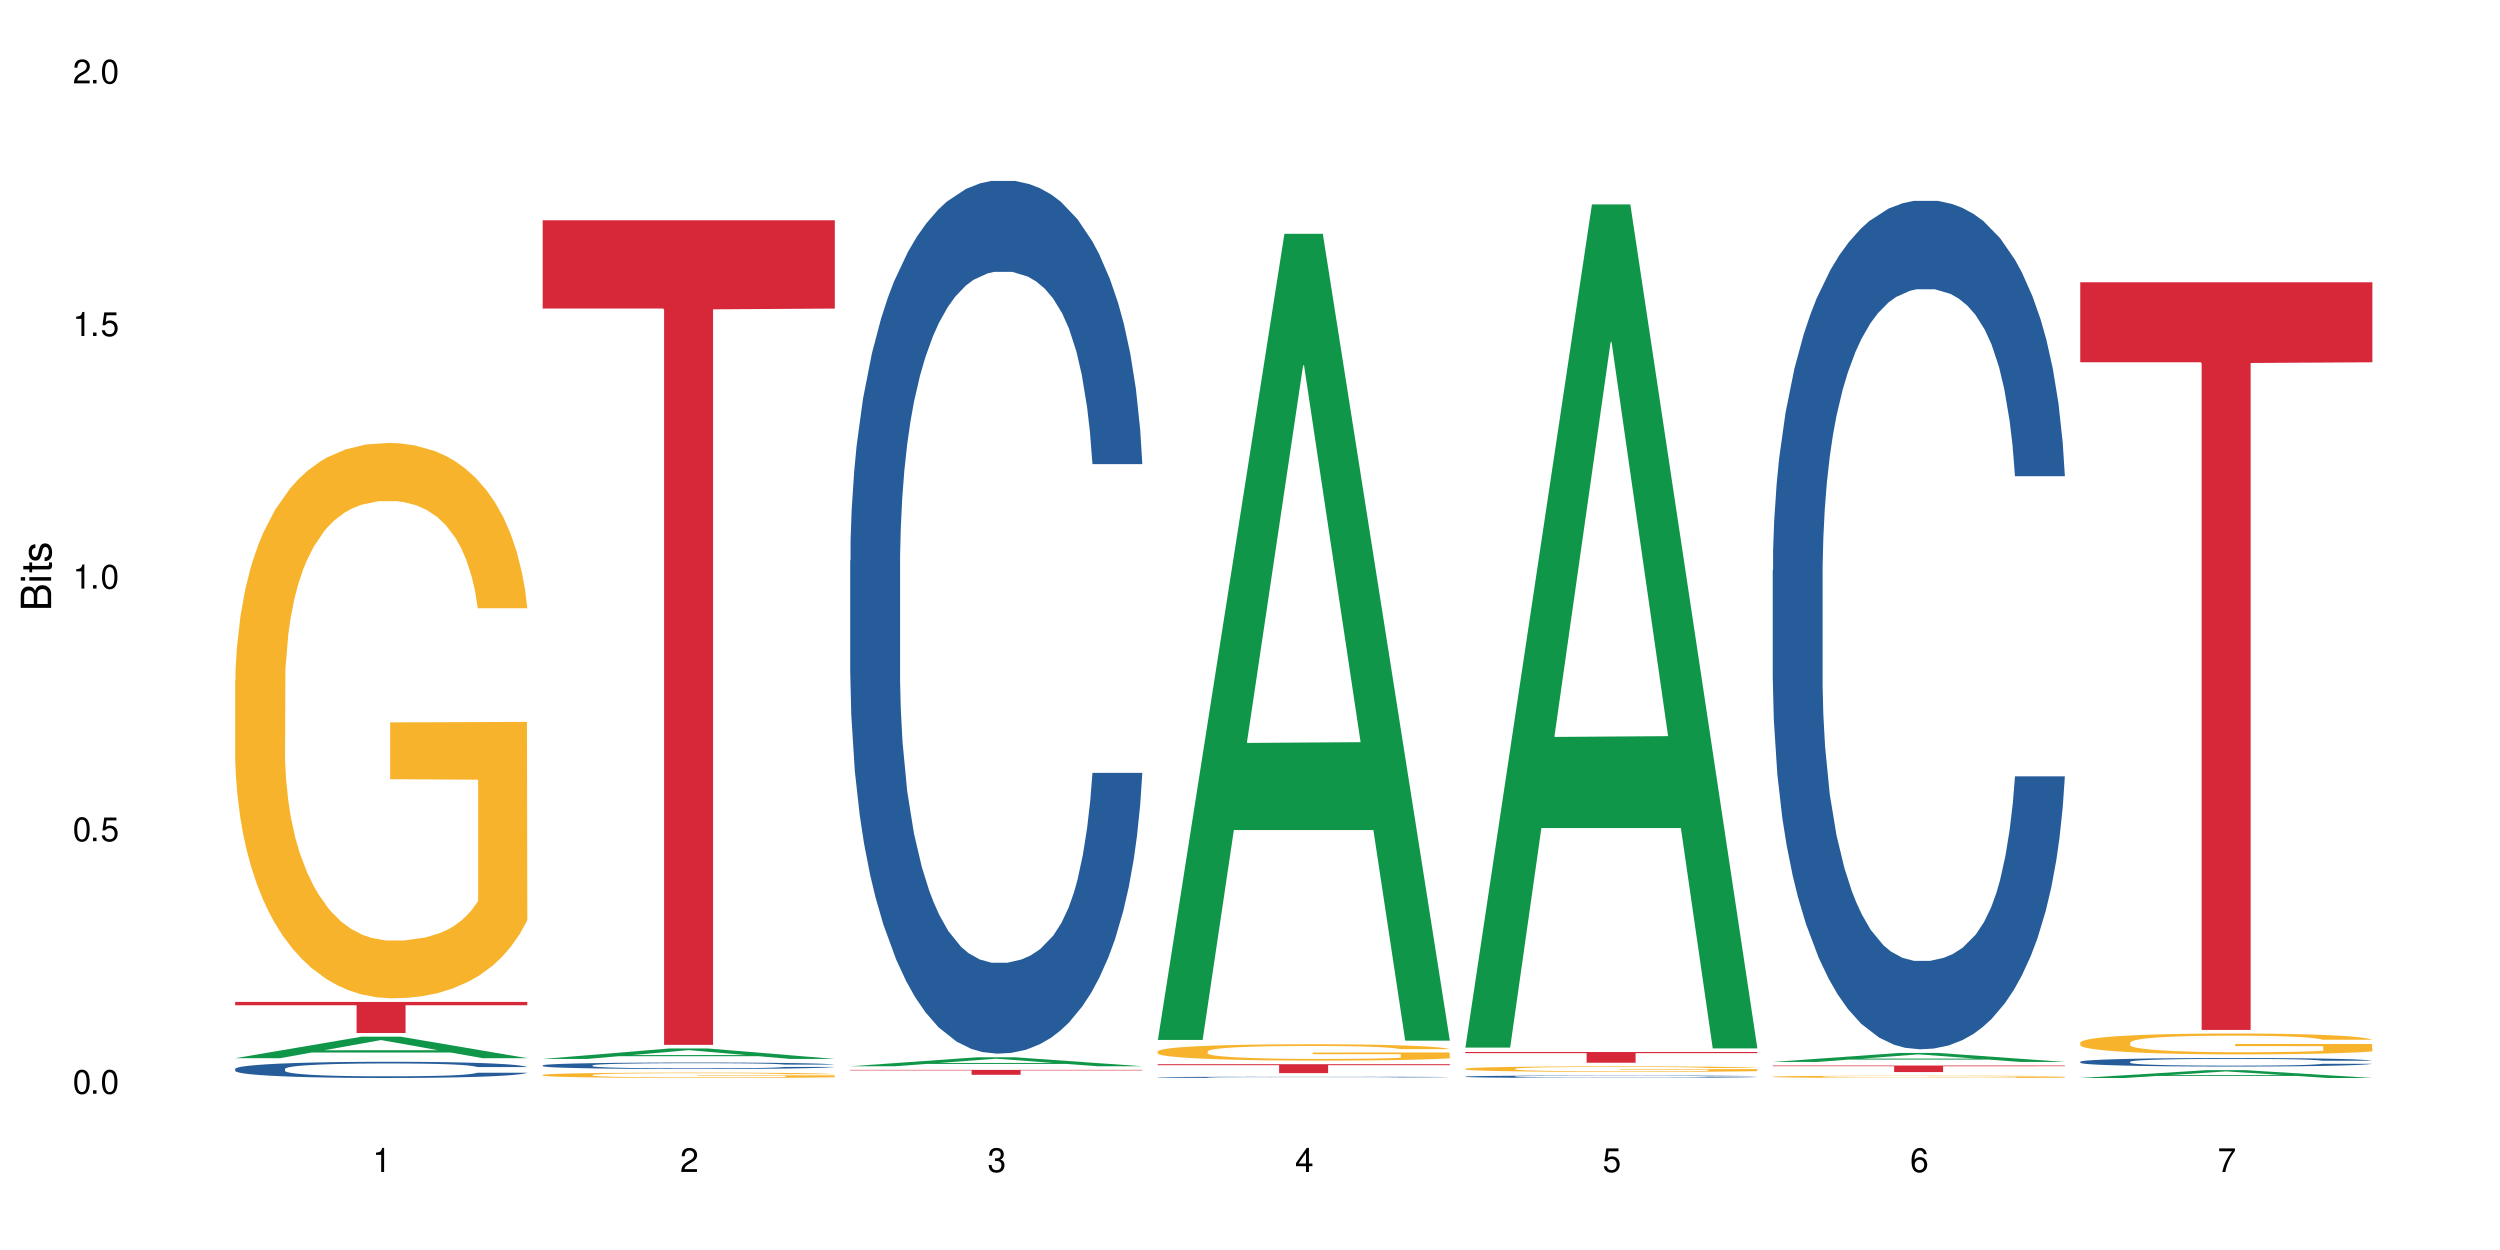 <?xml version="1.0" encoding="UTF-8"?>
<svg xmlns="http://www.w3.org/2000/svg" xmlns:xlink="http://www.w3.org/1999/xlink" width="720" height="360" viewBox="0 0 720 360">
<defs>
<g>
<g id="glyph-0-0">
</g>
<g id="glyph-0-1">
<path d="M 2.641 -6.938 C 2 -6.938 1.422 -6.656 1.078 -6.172 C 0.641 -5.562 0.406 -4.641 0.406 -3.359 C 0.406 -1.016 1.188 0.219 2.641 0.219 C 4.078 0.219 4.859 -1.016 4.859 -3.297 C 4.859 -4.641 4.656 -5.547 4.203 -6.172 C 3.844 -6.656 3.281 -6.938 2.641 -6.938 Z M 2.641 -6.188 C 3.547 -6.188 4 -5.25 4 -3.375 C 4 -1.406 3.562 -0.484 2.625 -0.484 C 1.734 -0.484 1.281 -1.438 1.281 -3.344 C 1.281 -5.25 1.734 -6.188 2.641 -6.188 Z M 2.641 -6.188 "/>
</g>
<g id="glyph-0-2">
<path d="M 1.828 -1 L 0.828 -1 L 0.828 0 L 1.828 0 Z M 1.828 -1 "/>
</g>
<g id="glyph-0-3">
<path d="M 4.562 -6.797 L 1.062 -6.797 L 0.547 -3.094 L 1.328 -3.094 C 1.719 -3.562 2.047 -3.734 2.578 -3.734 C 3.484 -3.734 4.062 -3.109 4.062 -2.094 C 4.062 -1.125 3.484 -0.531 2.578 -0.531 C 1.828 -0.531 1.375 -0.906 1.188 -1.672 L 0.328 -1.672 C 0.453 -1.109 0.547 -0.844 0.75 -0.594 C 1.125 -0.078 1.828 0.219 2.594 0.219 C 3.969 0.219 4.922 -0.781 4.922 -2.219 C 4.922 -3.562 4.031 -4.484 2.719 -4.484 C 2.25 -4.484 1.859 -4.359 1.469 -4.062 L 1.734 -5.969 L 4.562 -5.969 Z M 4.562 -6.797 "/>
</g>
<g id="glyph-0-4">
<path d="M 2.484 -4.938 L 2.484 0 L 3.328 0 L 3.328 -6.938 L 2.766 -6.938 C 2.469 -5.875 2.281 -5.734 0.984 -5.562 L 0.984 -4.938 Z M 2.484 -4.938 "/>
</g>
<g id="glyph-0-5">
<path d="M 4.859 -0.828 L 1.281 -0.828 C 1.359 -1.406 1.672 -1.781 2.5 -2.281 L 3.469 -2.828 C 4.406 -3.344 4.906 -4.062 4.906 -4.906 C 4.906 -5.484 4.672 -6.031 4.266 -6.406 C 3.859 -6.766 3.375 -6.938 2.719 -6.938 C 1.859 -6.938 1.219 -6.625 0.844 -6.031 C 0.609 -5.672 0.5 -5.234 0.484 -4.531 L 1.328 -4.531 C 1.359 -5.016 1.406 -5.281 1.531 -5.516 C 1.75 -5.938 2.188 -6.203 2.703 -6.203 C 3.469 -6.203 4.031 -5.641 4.031 -4.891 C 4.031 -4.344 3.719 -3.859 3.125 -3.516 L 2.234 -3 C 0.812 -2.172 0.406 -1.531 0.328 -0.016 L 4.859 -0.016 Z M 4.859 -0.828 "/>
</g>
<g id="glyph-0-6">
<path d="M 2.125 -3.188 L 2.578 -3.188 C 3.5 -3.188 3.984 -2.766 3.984 -1.922 C 3.984 -1.062 3.469 -0.531 2.594 -0.531 C 1.656 -0.531 1.203 -1 1.156 -2.016 L 0.312 -2.016 C 0.344 -1.453 0.438 -1.094 0.609 -0.781 C 0.953 -0.109 1.625 0.219 2.547 0.219 C 3.953 0.219 4.859 -0.625 4.859 -1.938 C 4.859 -2.828 4.516 -3.297 3.703 -3.594 C 4.344 -3.844 4.656 -4.328 4.656 -5.031 C 4.656 -6.219 3.875 -6.938 2.578 -6.938 C 1.203 -6.938 0.484 -6.172 0.453 -4.703 L 1.297 -4.703 C 1.312 -5.125 1.344 -5.359 1.453 -5.578 C 1.641 -5.969 2.062 -6.203 2.594 -6.203 C 3.344 -6.203 3.797 -5.75 3.797 -5 C 3.797 -4.516 3.609 -4.219 3.25 -4.047 C 3.016 -3.953 2.703 -3.922 2.125 -3.906 Z M 2.125 -3.188 "/>
</g>
<g id="glyph-0-7">
<path d="M 3.141 -1.672 L 3.141 0 L 3.984 0 L 3.984 -1.672 L 4.984 -1.672 L 4.984 -2.438 L 3.984 -2.438 L 3.984 -6.938 L 3.359 -6.938 L 0.266 -2.578 L 0.266 -1.672 Z M 3.141 -2.438 L 1 -2.438 L 3.141 -5.5 Z M 3.141 -2.438 "/>
</g>
<g id="glyph-0-8">
<path d="M 4.781 -5.125 C 4.609 -6.266 3.891 -6.938 2.844 -6.938 C 2.094 -6.938 1.422 -6.578 1.031 -5.953 C 0.594 -5.266 0.406 -4.422 0.406 -3.172 C 0.406 -2 0.578 -1.25 0.984 -0.641 C 1.359 -0.078 1.953 0.219 2.703 0.219 C 3.984 0.219 4.922 -0.75 4.922 -2.094 C 4.922 -3.375 4.062 -4.281 2.844 -4.281 C 2.172 -4.281 1.641 -4.031 1.281 -3.516 C 1.281 -5.234 1.828 -6.188 2.797 -6.188 C 3.391 -6.188 3.797 -5.797 3.938 -5.125 Z M 2.734 -3.531 C 3.547 -3.531 4.062 -2.953 4.062 -2.031 C 4.062 -1.156 3.484 -0.531 2.703 -0.531 C 1.922 -0.531 1.328 -1.188 1.328 -2.078 C 1.328 -2.938 1.906 -3.531 2.734 -3.531 Z M 2.734 -3.531 "/>
</g>
<g id="glyph-0-9">
<path d="M 4.984 -6.797 L 0.438 -6.797 L 0.438 -5.969 L 4.109 -5.969 C 2.5 -3.656 1.828 -2.234 1.328 0 L 2.219 0 C 2.594 -2.172 3.453 -4.047 4.984 -6.094 Z M 4.984 -6.797 "/>
</g>
<g id="glyph-1-0">
</g>
<g id="glyph-1-1">
<path d="M 0 -0.953 L 0 -4.891 C 0 -5.719 -0.234 -6.344 -0.734 -6.797 C -1.188 -7.234 -1.812 -7.469 -2.5 -7.469 C -3.547 -7.469 -4.188 -7 -4.625 -5.875 C -4.984 -6.688 -5.625 -7.094 -6.531 -7.094 C -7.172 -7.094 -7.734 -6.859 -8.141 -6.391 C -8.562 -5.922 -8.75 -5.344 -8.75 -4.5 L -8.75 -0.953 Z M -4.984 -2.062 L -7.766 -2.062 L -7.766 -4.219 C -7.766 -4.844 -7.688 -5.203 -7.453 -5.5 C -7.219 -5.812 -6.859 -5.969 -6.375 -5.969 C -5.891 -5.969 -5.531 -5.812 -5.297 -5.5 C -5.062 -5.203 -4.984 -4.844 -4.984 -4.219 Z M -0.984 -2.062 L -4 -2.062 L -4 -4.781 C -4 -5.766 -3.438 -6.359 -2.484 -6.359 C -1.547 -6.359 -0.984 -5.766 -0.984 -4.781 Z M -0.984 -2.062 "/>
</g>
<g id="glyph-1-2">
<path d="M -6.281 -1.797 L -6.281 -0.797 L 0 -0.797 L 0 -1.797 Z M -8.75 -1.797 L -8.75 -0.797 L -7.484 -0.797 L -7.484 -1.797 Z M -8.75 -1.797 "/>
</g>
<g id="glyph-1-3">
<path d="M -6.281 -3.047 L -6.281 -2.016 L -8.016 -2.016 L -8.016 -1.016 L -6.281 -1.016 L -6.281 -0.172 L -5.469 -0.172 L -5.469 -1.016 L -0.719 -1.016 C -0.078 -1.016 0.281 -1.453 0.281 -2.234 C 0.281 -2.5 0.25 -2.719 0.188 -3.047 L -0.641 -3.047 C -0.609 -2.906 -0.594 -2.766 -0.594 -2.562 C -0.594 -2.141 -0.719 -2.016 -1.156 -2.016 L -5.469 -2.016 L -5.469 -3.047 Z M -6.281 -3.047 "/>
</g>
<g id="glyph-1-4">
<path d="M -4.531 -5.25 C -5.766 -5.25 -6.469 -4.422 -6.469 -2.969 C -6.469 -1.516 -5.719 -0.562 -4.547 -0.562 C -3.562 -0.562 -3.094 -1.062 -2.734 -2.562 L -2.516 -3.484 C -2.344 -4.188 -2.094 -4.469 -1.641 -4.469 C -1.047 -4.469 -0.641 -3.875 -0.641 -3 C -0.641 -2.453 -0.797 -2 -1.062 -1.75 C -1.25 -1.594 -1.422 -1.531 -1.875 -1.469 L -1.875 -0.406 C -0.422 -0.453 0.281 -1.266 0.281 -2.922 C 0.281 -4.5 -0.5 -5.516 -1.719 -5.516 C -2.656 -5.516 -3.172 -4.984 -3.469 -3.734 L -3.703 -2.766 C -3.891 -1.953 -4.156 -1.609 -4.594 -1.609 C -5.188 -1.609 -5.547 -2.125 -5.547 -2.938 C -5.547 -3.75 -5.203 -4.172 -4.531 -4.203 Z M -4.531 -5.25 "/>
</g>
</g>
</defs>
<rect x="-72" y="-36" width="864" height="432" fill="rgb(100%, 100%, 100%)" fill-opacity="1"/>
<path fill-rule="nonzero" fill="rgb(6.275%, 58.824%, 28.235%)" fill-opacity="1" d="M 67.73 304.754 L 67.82 304.746 L 104.227 298.551 L 115.281 298.551 L 151.867 304.758 L 139.012 304.758 L 129.844 303.137 L 89.664 303.137 L 80.676 304.754 L 67.73 304.754 L 93.527 302.469 L 126.156 302.461 L 109.887 299.562 L 109.707 299.559 L 109.527 299.574 L 93.438 302.461 L 93.527 302.469 Z M 67.73 304.754 "/>
<path fill-rule="nonzero" fill="rgb(14.51%, 36.078%, 60%)" fill-opacity="1" d="M 67.73 307.824 L 67.832 307.82 L 67.832 307.719 L 68.141 307.559 L 68.859 307.352 L 69.578 307.211 L 71.426 306.961 L 73.988 306.719 L 76.656 306.531 L 78.605 306.418 L 80.352 306.332 L 84.352 306.176 L 86.918 306.094 L 89.688 306.023 L 93.074 305.949 L 95.535 305.906 L 101.078 305.84 L 105.18 305.809 L 108.363 305.797 L 115.238 305.797 L 119.34 305.812 L 122.316 305.836 L 125.598 305.871 L 128.371 305.906 L 133.191 306 L 137.5 306.121 L 139.449 306.188 L 142.527 306.32 L 144.891 306.449 L 146.531 306.559 L 148.379 306.719 L 150.02 306.91 L 151.25 307.125 L 151.867 307.309 L 137.5 307.309 L 136.785 307.141 L 135.961 307.008 L 134.422 306.832 L 132.883 306.707 L 130.73 306.586 L 128.781 306.504 L 126.113 306.422 L 123.754 306.371 L 121.289 306.332 L 118.93 306.309 L 114.414 306.281 L 109.184 306.281 L 107.234 306.293 L 103.23 306.324 L 101.078 306.355 L 98 306.414 L 95.844 306.469 L 93.281 306.555 L 91.535 306.629 L 89.379 306.738 L 87.84 306.836 L 86.098 306.977 L 85.07 307.082 L 84.148 307.203 L 83.328 307.344 L 82.711 307.492 L 82.301 307.652 L 82.094 307.805 L 82.094 308.465 L 82.301 308.617 L 82.812 308.797 L 84.148 309.059 L 86.098 309.281 L 88.355 309.461 L 90.508 309.59 L 91.742 309.648 L 93.383 309.719 L 95.945 309.801 L 99.641 309.887 L 101.797 309.922 L 105.078 309.957 L 108.465 309.973 L 112.98 309.973 L 116.98 309.957 L 119.648 309.934 L 122.418 309.902 L 126.215 309.828 L 128.574 309.762 L 130.629 309.68 L 132.168 309.598 L 133.191 309.531 L 134.73 309.398 L 135.961 309.254 L 136.887 309.105 L 137.5 308.957 L 151.867 308.957 L 151.25 309.129 L 150.328 309.297 L 149.402 309.418 L 147.969 309.566 L 146.324 309.699 L 143.965 309.848 L 142.016 309.949 L 139.449 310.055 L 137.09 310.137 L 134.527 310.207 L 130.73 310.293 L 128.266 310.336 L 125.598 310.375 L 122.418 310.406 L 118.418 310.438 L 114.109 310.453 L 110.105 310.457 L 105.797 310.449 L 102.617 310.434 L 98.41 310.395 L 93.176 310.316 L 89.379 310.238 L 86.406 310.156 L 83.84 310.07 L 80.969 309.957 L 77.273 309.77 L 75.016 309.625 L 73.477 309.504 L 71.734 309.34 L 70.5 309.188 L 69.066 308.949 L 68.039 308.648 L 67.73 308.414 Z M 67.73 307.824 "/>
<path fill-rule="nonzero" fill="rgb(96.863%, 70.196%, 16.863%)" fill-opacity="1" d="M 67.73 196.066 L 67.832 195.922 L 67.832 193 L 68.242 186.426 L 69.27 177.367 L 70.605 169.918 L 72.039 164.074 L 72.965 161.008 L 74.504 156.625 L 75.836 153.41 L 79.223 146.836 L 83.531 140.699 L 85.891 138.07 L 88.559 135.586 L 92.355 132.812 L 94.102 131.789 L 99.438 129.453 L 105.488 127.992 L 112.16 127.555 L 115.238 127.699 L 119.441 128.281 L 125.188 129.891 L 128.473 131.352 L 131.039 132.812 L 133.707 134.711 L 136.988 137.633 L 140.066 141.141 L 142.527 144.645 L 144.992 149.027 L 147.043 153.703 L 148.789 158.816 L 150.328 164.949 L 151.25 170.062 L 151.867 175.176 L 137.605 175.176 L 136.785 170.062 L 135.859 166.121 L 134.32 161.297 L 132.781 157.793 L 131.242 155.016 L 128.371 151.219 L 125.906 148.883 L 122.828 146.836 L 119.855 145.52 L 116.469 144.645 L 114.414 144.352 L 108.977 144.352 L 104.055 145.375 L 101.18 146.543 L 99.129 147.711 L 96.254 149.902 L 94.512 151.656 L 93.484 152.824 L 90.406 157.355 L 88.355 161.445 L 87.227 164.219 L 85.789 168.602 L 84.762 172.547 L 83.633 178.391 L 83.02 182.773 L 82.199 192.707 L 82.094 219.004 L 82.402 224.555 L 83.02 230.543 L 83.84 235.805 L 85.07 241.355 L 86.301 245.59 L 88.457 251.289 L 90.305 255.086 L 91.742 257.57 L 94.512 261.516 L 95.641 262.828 L 98.309 265.457 L 101.078 267.504 L 104.465 269.258 L 107.027 270.133 L 111.133 270.863 L 116.363 270.863 L 122.52 269.988 L 126.422 268.82 L 129.09 267.648 L 130.832 266.629 L 132.988 265.02 L 134.527 263.559 L 135.961 261.953 L 137.707 259.469 L 137.707 224.555 L 112.363 224.41 L 112.363 208.047 L 151.762 207.902 L 151.867 265.02 L 149.711 268.965 L 147.043 272.762 L 144.48 275.684 L 141.812 278.168 L 138.016 280.945 L 134.938 282.695 L 130.215 284.742 L 125.906 286.059 L 121.395 286.934 L 117.391 287.371 L 112.672 287.52 L 108.465 287.227 L 103.949 286.348 L 100.359 285.18 L 97.074 283.719 L 93.793 281.82 L 89.688 278.754 L 87.02 276.27 L 84.25 273.203 L 81.48 269.551 L 79.016 265.605 L 77.375 262.535 L 75.734 259.031 L 73.988 254.648 L 72.348 249.68 L 71.117 245.152 L 69.988 240.039 L 69.168 235.219 L 68.348 228.645 L 67.938 223.387 L 67.73 218.855 Z M 67.73 196.066 "/>
<path fill-rule="nonzero" fill="rgb(83.922%, 15.686%, 22.353%)" fill-opacity="1" d="M 67.73 288.555 L 151.867 288.555 L 151.867 289.516 L 116.801 289.523 L 116.801 297.512 L 102.695 297.512 L 102.695 289.531 L 102.488 289.516 L 67.73 289.516 Z M 67.73 288.555 "/>
<path fill-rule="nonzero" fill="rgb(6.275%, 58.824%, 28.235%)" fill-opacity="1" d="M 156.293 304.965 L 156.383 304.965 L 192.789 301.961 L 203.844 301.961 L 240.43 304.969 L 227.574 304.969 L 218.406 304.184 L 178.227 304.184 L 169.238 304.965 L 156.293 304.965 L 182.094 303.859 L 214.723 303.855 L 198.453 302.449 L 198.273 302.449 L 198.094 302.457 L 182.004 303.855 L 182.094 303.859 Z M 156.293 304.965 "/>
<path fill-rule="nonzero" fill="rgb(14.51%, 36.078%, 60%)" fill-opacity="1" d="M 156.293 306.82 L 156.398 306.816 L 156.398 306.777 L 156.703 306.711 L 157.422 306.629 L 158.141 306.574 L 159.988 306.473 L 162.555 306.375 L 165.223 306.301 L 167.172 306.258 L 168.914 306.223 L 172.918 306.16 L 175.48 306.125 L 178.25 306.098 L 181.637 306.066 L 184.102 306.051 L 189.641 306.023 L 193.746 306.012 L 196.926 306.008 L 203.801 306.008 L 207.902 306.012 L 210.879 306.023 L 214.164 306.035 L 216.934 306.051 L 221.754 306.09 L 226.066 306.137 L 228.016 306.164 L 231.094 306.215 L 233.453 306.27 L 235.094 306.312 L 236.941 306.375 L 238.582 306.453 L 239.812 306.539 L 240.43 306.613 L 226.066 306.613 L 225.348 306.543 L 224.527 306.492 L 222.988 306.422 L 221.449 306.371 L 219.293 306.324 L 217.344 306.289 L 214.676 306.258 L 212.316 306.238 L 209.855 306.223 L 207.492 306.211 L 202.98 306.203 L 195.797 306.203 L 191.797 306.219 L 189.641 306.23 L 186.562 306.254 L 184.406 306.277 L 181.844 306.312 L 180.098 306.34 L 177.945 306.383 L 176.406 306.422 L 174.66 306.48 L 173.633 306.523 L 172.711 306.57 L 171.891 306.625 L 171.273 306.688 L 170.863 306.75 L 170.66 306.812 L 170.66 307.074 L 170.863 307.137 L 171.379 307.211 L 172.711 307.312 L 174.66 307.402 L 176.918 307.477 L 179.074 307.527 L 180.305 307.551 L 181.945 307.578 L 184.512 307.613 L 188.203 307.645 L 190.359 307.66 L 193.641 307.672 L 197.027 307.68 L 201.543 307.68 L 205.543 307.672 L 208.211 307.664 L 210.98 307.652 L 214.777 307.621 L 217.137 307.594 L 219.191 307.562 L 220.73 307.531 L 221.754 307.504 L 223.293 307.449 L 224.527 307.391 L 225.449 307.332 L 226.066 307.273 L 240.43 307.273 L 239.812 307.344 L 238.891 307.41 L 237.969 307.457 L 236.531 307.52 L 234.891 307.57 L 232.527 307.633 L 230.578 307.672 L 228.016 307.715 L 225.656 307.746 L 223.09 307.773 L 219.293 307.809 L 216.832 307.824 L 214.164 307.84 L 210.98 307.855 L 206.98 307.867 L 202.672 307.875 L 198.668 307.875 L 194.359 307.871 L 191.18 307.863 L 186.973 307.852 L 181.738 307.82 L 177.945 307.785 L 174.969 307.754 L 172.402 307.719 L 169.531 307.672 L 165.836 307.598 L 163.578 307.539 L 162.039 307.492 L 160.297 307.426 L 159.066 307.367 L 157.629 307.27 L 156.602 307.148 L 156.293 307.055 Z M 156.293 306.82 "/>
<path fill-rule="nonzero" fill="rgb(96.863%, 70.196%, 16.863%)" fill-opacity="1" d="M 156.293 309.574 L 156.398 309.574 L 156.398 309.547 L 156.809 309.48 L 157.832 309.395 L 159.168 309.324 L 160.605 309.266 L 161.527 309.234 L 163.066 309.195 L 164.398 309.164 L 167.785 309.098 L 172.094 309.039 L 174.457 309.016 L 177.121 308.992 L 180.918 308.965 L 182.664 308.953 L 188 308.93 L 194.051 308.918 L 200.723 308.914 L 203.801 308.914 L 208.008 308.922 L 213.754 308.934 L 217.035 308.949 L 219.602 308.965 L 222.27 308.98 L 225.551 309.012 L 228.629 309.043 L 231.094 309.078 L 233.555 309.121 L 235.605 309.164 L 237.352 309.215 L 238.891 309.273 L 239.812 309.324 L 240.43 309.375 L 226.168 309.375 L 225.348 309.324 L 224.422 309.285 L 222.883 309.238 L 221.344 309.207 L 219.805 309.18 L 216.934 309.141 L 214.473 309.117 L 211.395 309.098 L 208.418 309.086 L 205.031 309.078 L 202.98 309.074 L 197.543 309.074 L 192.617 309.086 L 189.742 309.098 L 187.691 309.109 L 184.816 309.129 L 183.074 309.145 L 182.047 309.156 L 178.969 309.199 L 176.918 309.242 L 175.789 309.266 L 174.352 309.309 L 173.328 309.348 L 172.199 309.402 L 171.582 309.445 L 170.762 309.543 L 170.66 309.797 L 170.965 309.852 L 171.582 309.906 L 172.402 309.961 L 173.633 310.012 L 174.867 310.055 L 177.02 310.109 L 178.867 310.145 L 180.305 310.168 L 183.074 310.207 L 184.203 310.219 L 186.871 310.246 L 189.641 310.266 L 193.027 310.281 L 195.59 310.289 L 199.695 310.297 L 204.93 310.297 L 211.086 310.289 L 214.984 310.277 L 217.652 310.266 L 219.395 310.258 L 221.551 310.242 L 223.09 310.227 L 224.527 310.211 L 226.27 310.188 L 226.27 309.852 L 200.926 309.848 L 200.926 309.691 L 240.328 309.688 L 240.43 310.242 L 238.273 310.281 L 235.605 310.316 L 233.043 310.344 L 230.375 310.367 L 226.578 310.395 L 223.5 310.414 L 218.781 310.434 L 214.473 310.445 L 209.957 310.453 L 205.953 310.457 L 197.027 310.457 L 192.512 310.449 L 188.922 310.438 L 185.641 310.422 L 182.355 310.402 L 178.25 310.375 L 175.582 310.352 L 172.812 310.32 L 170.043 310.285 L 167.582 310.246 L 165.938 310.219 L 164.297 310.184 L 162.555 310.141 L 160.91 310.094 L 159.68 310.051 L 158.551 310 L 157.73 309.953 L 156.91 309.891 L 156.5 309.84 L 156.293 309.797 Z M 156.293 309.574 "/>
<path fill-rule="nonzero" fill="rgb(83.922%, 15.686%, 22.353%)" fill-opacity="1" d="M 156.293 63.445 L 240.43 63.445 L 240.43 88.867 L 205.363 89.09 L 205.363 300.922 L 191.258 300.922 L 191.258 89.312 L 191.051 88.867 L 156.293 88.867 Z M 156.293 63.445 "/>
<path fill-rule="nonzero" fill="rgb(6.275%, 58.824%, 28.235%)" fill-opacity="1" d="M 244.859 307.078 L 244.949 307.078 L 281.352 304.496 L 292.41 304.496 L 328.992 307.082 L 316.141 307.082 L 306.969 306.406 L 266.789 306.406 L 257.801 307.078 L 244.859 307.078 L 270.656 306.129 L 303.285 306.125 L 287.016 304.918 L 286.836 304.914 L 286.656 304.922 L 270.566 306.125 L 270.656 306.129 Z M 244.859 307.078 "/>
<path fill-rule="nonzero" fill="rgb(14.51%, 36.078%, 60%)" fill-opacity="1" d="M 244.859 161.469 L 244.961 161.238 L 244.961 155.723 L 245.27 146.992 L 245.988 135.965 L 246.703 128.383 L 248.551 114.828 L 251.117 101.73 L 253.785 91.621 L 255.734 85.648 L 257.477 81.055 L 261.48 72.555 L 264.043 68.188 L 266.816 64.281 L 270.199 60.375 L 272.664 58.078 L 278.203 54.402 L 282.309 52.793 L 285.488 52.105 L 292.363 52.105 L 296.469 53.023 L 299.441 54.172 L 302.727 56.012 L 305.496 58.078 L 310.32 63.133 L 314.629 69.566 L 316.578 73.242 L 319.656 80.363 L 322.016 87.258 L 323.656 93.23 L 325.504 101.73 L 327.145 112.07 L 328.379 123.789 L 328.992 133.668 L 314.629 133.668 L 313.91 124.477 L 313.09 117.355 L 311.551 107.934 L 310.012 101.273 L 307.855 94.609 L 305.906 90.246 L 303.238 85.879 L 300.879 83.121 L 298.418 81.055 L 296.059 79.676 L 291.543 78.297 L 286.309 78.297 L 284.359 78.758 L 280.359 80.594 L 278.203 82.203 L 275.125 85.418 L 272.973 88.406 L 270.406 93 L 268.66 96.906 L 266.508 102.879 L 264.969 108.164 L 263.223 115.746 L 262.199 121.492 L 261.273 127.926 L 260.453 135.508 L 259.84 143.547 L 259.426 152.047 L 259.223 160.32 L 259.223 195.934 L 259.426 204.203 L 259.941 213.852 L 261.273 227.867 L 263.223 240.043 L 265.48 249.695 L 267.637 256.586 L 268.867 259.805 L 270.508 263.48 L 273.074 268.074 L 276.77 272.672 L 278.922 274.508 L 282.207 276.348 L 285.59 277.266 L 290.105 277.266 L 294.109 276.348 L 296.773 275.199 L 299.547 273.359 L 303.344 269.453 L 305.703 265.777 L 307.754 261.41 L 309.293 257.047 L 310.32 253.371 L 311.859 246.25 L 313.09 238.438 L 314.012 230.395 L 314.629 222.582 L 328.992 222.582 L 328.379 231.773 L 327.453 240.734 L 326.531 247.398 L 325.094 255.438 L 323.453 262.562 L 321.094 270.602 L 319.145 275.887 L 316.578 281.629 L 314.219 285.996 L 311.652 289.902 L 307.855 294.496 L 305.395 296.793 L 302.727 298.863 L 299.547 300.699 L 295.543 302.309 L 291.234 303.227 L 287.234 303.457 L 282.926 302.996 L 279.742 302.078 L 275.535 300.012 L 270.305 295.875 L 266.508 291.512 L 263.531 287.145 L 260.965 282.551 L 258.094 276.348 L 254.398 266.238 L 252.145 258.426 L 250.605 251.992 L 248.859 243.031 L 247.629 234.988 L 246.191 222.125 L 245.164 205.812 L 244.859 193.176 Z M 244.859 161.469 "/>
<path fill-rule="nonzero" fill="rgb(83.922%, 15.686%, 22.353%)" fill-opacity="1" d="M 244.859 308.121 L 328.992 308.121 L 328.992 308.27 L 293.93 308.273 L 293.93 309.535 L 279.82 309.535 L 279.82 308.273 L 279.617 308.27 L 244.859 308.27 Z M 244.859 308.121 "/>
<path fill-rule="nonzero" fill="rgb(6.275%, 58.824%, 28.235%)" fill-opacity="1" d="M 333.422 299.496 L 333.512 299.277 L 369.914 67.332 L 380.973 67.332 L 417.555 299.715 L 404.703 299.715 L 395.535 239.055 L 355.355 239.055 L 346.363 299.496 L 333.422 299.496 L 359.219 213.961 L 391.848 213.742 L 375.578 105.297 L 375.398 105.078 L 375.219 105.734 L 359.129 213.742 L 359.219 213.961 Z M 333.422 299.496 "/>
<path fill-rule="nonzero" fill="rgb(14.51%, 36.078%, 60%)" fill-opacity="1" d="M 333.422 310.254 L 333.523 310.254 L 333.523 310.246 L 333.832 310.234 L 334.551 310.219 L 335.27 310.207 L 337.113 310.188 L 339.68 310.168 L 342.348 310.156 L 344.297 310.145 L 346.043 310.141 L 350.043 310.129 L 352.609 310.121 L 355.379 310.113 L 358.766 310.109 L 361.227 310.105 L 366.766 310.102 L 370.871 310.098 L 385.031 310.098 L 388.008 310.102 L 391.289 310.102 L 394.059 310.105 L 398.883 310.113 L 403.191 310.121 L 405.141 310.129 L 408.219 310.137 L 410.578 310.148 L 412.223 310.156 L 414.066 310.168 L 415.711 310.184 L 416.941 310.199 L 417.555 310.215 L 403.191 310.215 L 402.473 310.203 L 401.652 310.191 L 398.574 310.168 L 396.422 310.16 L 394.469 310.152 L 391.805 310.145 L 389.441 310.141 L 386.98 310.141 L 384.621 310.137 L 368.922 310.137 L 366.766 310.141 L 363.688 310.145 L 361.535 310.148 L 358.969 310.156 L 357.227 310.16 L 355.07 310.172 L 353.531 310.18 L 351.789 310.188 L 350.762 310.199 L 349.836 310.207 L 349.016 310.219 L 348.402 310.23 L 347.992 310.242 L 347.785 310.254 L 347.785 310.305 L 347.992 310.316 L 348.504 310.328 L 349.836 310.352 L 351.789 310.367 L 354.043 310.383 L 356.199 310.391 L 357.43 310.395 L 359.07 310.402 L 361.637 310.406 L 365.332 310.414 L 367.484 310.418 L 370.77 310.418 L 374.156 310.422 L 378.668 310.422 L 382.672 310.418 L 385.34 310.418 L 388.109 310.414 L 391.906 310.41 L 394.266 310.406 L 396.316 310.398 L 397.855 310.391 L 398.883 310.387 L 400.422 310.375 L 401.652 310.367 L 402.578 310.355 L 403.191 310.344 L 417.555 310.344 L 416.941 310.355 L 416.016 310.367 L 415.094 310.379 L 413.656 310.391 L 412.016 310.398 L 409.656 310.41 L 407.707 310.418 L 405.141 310.426 L 402.781 310.434 L 400.215 310.438 L 396.422 310.445 L 393.957 310.449 L 391.289 310.453 L 388.109 310.453 L 384.109 310.457 L 368.305 310.457 L 364.102 310.453 L 358.867 310.449 L 355.07 310.441 L 352.094 310.434 L 349.531 310.43 L 346.656 310.418 L 342.965 310.406 L 340.707 310.395 L 339.168 310.387 L 337.422 310.371 L 336.191 310.359 L 334.754 310.344 L 333.73 310.32 L 333.422 310.301 Z M 333.422 310.254 "/>
<path fill-rule="nonzero" fill="rgb(96.863%, 70.196%, 16.863%)" fill-opacity="1" d="M 333.422 302.77 L 333.523 302.762 L 333.523 302.676 L 333.934 302.484 L 334.961 302.219 L 336.293 302 L 337.73 301.828 L 338.652 301.738 L 340.191 301.609 L 341.527 301.512 L 344.914 301.32 L 349.223 301.141 L 351.582 301.062 L 354.25 300.988 L 358.047 300.906 L 359.789 300.879 L 365.125 300.809 L 371.18 300.766 L 377.848 300.754 L 380.926 300.758 L 385.133 300.773 L 390.879 300.82 L 394.164 300.863 L 396.727 300.906 L 399.395 300.965 L 402.68 301.051 L 405.758 301.152 L 408.219 301.254 L 410.684 301.383 L 412.734 301.523 L 414.477 301.672 L 416.016 301.852 L 416.941 302.004 L 417.555 302.152 L 403.293 302.152 L 402.473 302.004 L 401.551 301.887 L 400.012 301.746 L 398.473 301.641 L 396.934 301.559 L 394.059 301.449 L 391.598 301.379 L 388.52 301.32 L 385.543 301.281 L 382.156 301.254 L 380.105 301.246 L 374.668 301.246 L 369.742 301.277 L 366.871 301.312 L 364.816 301.344 L 361.945 301.41 L 360.199 301.461 L 359.176 301.496 L 356.098 301.629 L 354.043 301.75 L 352.914 301.832 L 351.48 301.961 L 350.453 302.074 L 349.324 302.246 L 348.711 302.375 L 347.887 302.668 L 347.785 303.441 L 348.094 303.605 L 348.711 303.781 L 349.531 303.938 L 350.762 304.102 L 351.992 304.223 L 354.148 304.391 L 355.992 304.504 L 357.43 304.578 L 360.199 304.691 L 361.328 304.73 L 363.996 304.809 L 366.766 304.867 L 370.152 304.922 L 372.719 304.945 L 376.824 304.969 L 382.055 304.969 L 388.211 304.941 L 392.109 304.906 L 394.777 304.875 L 396.523 304.844 L 398.676 304.797 L 400.215 304.754 L 401.652 304.707 L 403.398 304.633 L 403.398 303.605 L 378.055 303.602 L 378.055 303.121 L 417.453 303.117 L 417.555 304.797 L 415.402 304.91 L 412.734 305.023 L 410.168 305.109 L 407.5 305.184 L 403.703 305.266 L 400.625 305.316 L 395.906 305.375 L 391.598 305.414 L 387.082 305.441 L 383.082 305.453 L 378.363 305.457 L 374.156 305.449 L 369.641 305.422 L 366.051 305.391 L 362.766 305.348 L 359.484 305.289 L 355.379 305.199 L 352.711 305.125 L 349.941 305.035 L 347.172 304.93 L 344.707 304.812 L 343.066 304.723 L 341.426 304.621 L 339.68 304.492 L 338.039 304.344 L 336.809 304.211 L 335.68 304.062 L 334.859 303.918 L 334.035 303.727 L 333.625 303.57 L 333.422 303.438 Z M 333.422 302.77 "/>
<path fill-rule="nonzero" fill="rgb(83.922%, 15.686%, 22.353%)" fill-opacity="1" d="M 333.422 306.496 L 417.555 306.496 L 417.555 306.77 L 382.492 306.773 L 382.492 309.059 L 368.383 309.059 L 368.383 306.773 L 368.18 306.77 L 333.422 306.77 Z M 333.422 306.496 "/>
<path fill-rule="nonzero" fill="rgb(6.275%, 58.824%, 28.235%)" fill-opacity="1" d="M 421.984 301.703 L 422.074 301.473 L 458.48 58.863 L 469.535 58.863 L 506.121 301.93 L 493.266 301.93 L 484.098 238.48 L 443.918 238.48 L 434.93 301.703 L 421.984 301.703 L 447.781 212.234 L 480.41 212.008 L 464.141 98.574 L 463.961 98.348 L 463.781 99.031 L 447.691 212.008 L 447.781 212.234 Z M 421.984 301.703 "/>
<path fill-rule="nonzero" fill="rgb(14.51%, 36.078%, 60%)" fill-opacity="1" d="M 421.984 310.055 L 422.086 310.055 L 422.086 310.039 L 422.395 310.012 L 423.113 309.98 L 423.832 309.961 L 425.68 309.922 L 428.242 309.883 L 430.91 309.855 L 432.859 309.836 L 434.605 309.824 L 438.605 309.801 L 441.172 309.789 L 443.941 309.777 L 447.328 309.766 L 449.789 309.758 L 455.332 309.75 L 459.434 309.746 L 462.617 309.742 L 469.488 309.742 L 473.594 309.746 L 476.57 309.75 L 479.852 309.754 L 482.625 309.758 L 487.445 309.773 L 491.754 309.793 L 493.703 309.801 L 496.781 309.824 L 499.145 309.844 L 500.785 309.859 L 502.633 309.883 L 504.273 309.914 L 505.504 309.945 L 506.121 309.977 L 491.754 309.977 L 491.035 309.949 L 490.215 309.93 L 488.676 309.902 L 487.137 309.883 L 484.984 309.863 L 483.035 309.852 L 480.367 309.84 L 478.008 309.832 L 475.543 309.824 L 473.184 309.82 L 468.668 309.816 L 461.488 309.816 L 457.484 309.824 L 455.332 309.828 L 452.254 309.836 L 450.098 309.848 L 447.531 309.859 L 445.789 309.871 L 443.633 309.887 L 442.094 309.902 L 440.352 309.922 L 439.324 309.941 L 438.402 309.957 L 437.582 309.98 L 436.965 310.004 L 436.555 310.027 L 436.348 310.051 L 436.348 310.152 L 436.555 310.176 L 437.066 310.203 L 438.402 310.242 L 440.352 310.277 L 442.609 310.305 L 444.762 310.324 L 445.992 310.336 L 447.637 310.344 L 450.199 310.359 L 453.895 310.371 L 456.051 310.375 L 459.332 310.383 L 471.234 310.383 L 473.902 310.379 L 476.672 310.371 L 480.469 310.363 L 482.828 310.352 L 484.879 310.34 L 486.418 310.328 L 487.445 310.316 L 488.984 310.297 L 490.215 310.273 L 491.141 310.25 L 491.754 310.227 L 506.121 310.227 L 505.504 310.254 L 504.582 310.281 L 503.656 310.301 L 502.223 310.32 L 500.578 310.344 L 498.219 310.363 L 496.27 310.379 L 493.703 310.398 L 491.344 310.41 L 488.781 310.422 L 484.984 310.434 L 482.52 310.441 L 479.852 310.445 L 476.672 310.449 L 472.672 310.457 L 460.051 310.457 L 456.871 310.453 L 452.664 310.449 L 447.43 310.438 L 443.633 310.426 L 440.66 310.414 L 438.094 310.398 L 435.219 310.383 L 431.527 310.352 L 429.27 310.332 L 427.73 310.312 L 425.984 310.285 L 424.754 310.262 L 423.32 310.227 L 422.293 310.18 L 421.984 310.145 Z M 421.984 310.055 "/>
<path fill-rule="nonzero" fill="rgb(96.863%, 70.196%, 16.863%)" fill-opacity="1" d="M 421.984 307.793 L 422.086 307.793 L 422.086 307.762 L 422.496 307.699 L 423.523 307.605 L 424.859 307.531 L 426.293 307.477 L 427.219 307.445 L 428.758 307.402 L 430.09 307.367 L 433.477 307.305 L 437.785 307.242 L 440.145 307.215 L 442.812 307.191 L 446.609 307.164 L 448.355 307.152 L 453.688 307.129 L 459.742 307.117 L 466.41 307.109 L 469.488 307.113 L 473.695 307.117 L 479.441 307.133 L 482.727 307.148 L 485.293 307.164 L 487.957 307.184 L 491.242 307.211 L 494.32 307.246 L 496.781 307.281 L 499.246 307.324 L 501.297 307.371 L 503.043 307.422 L 504.582 307.484 L 505.504 307.535 L 506.121 307.586 L 491.859 307.586 L 491.035 307.535 L 490.113 307.496 L 488.574 307.449 L 487.035 307.414 L 485.496 307.383 L 482.625 307.348 L 480.16 307.324 L 477.082 307.305 L 474.105 307.289 L 470.723 307.281 L 468.668 307.277 L 463.23 307.277 L 458.305 307.289 L 455.434 307.301 L 453.383 307.312 L 450.508 307.332 L 448.766 307.352 L 447.738 307.363 L 444.66 307.406 L 442.609 307.449 L 441.48 307.477 L 440.043 307.52 L 439.016 307.559 L 437.887 307.617 L 437.273 307.66 L 436.453 307.762 L 436.348 308.023 L 436.656 308.078 L 437.273 308.137 L 438.094 308.191 L 439.324 308.246 L 440.555 308.285 L 442.711 308.344 L 444.559 308.383 L 445.992 308.406 L 448.766 308.445 L 449.895 308.457 L 452.562 308.484 L 455.332 308.504 L 458.715 308.523 L 461.281 308.531 L 465.387 308.539 L 470.617 308.539 L 476.773 308.531 L 480.676 308.52 L 483.34 308.508 L 485.086 308.496 L 487.242 308.48 L 488.781 308.465 L 490.215 308.449 L 491.961 308.426 L 491.961 308.078 L 466.617 308.074 L 466.617 307.914 L 506.016 307.91 L 506.121 308.48 L 503.965 308.52 L 501.297 308.559 L 498.73 308.586 L 496.066 308.613 L 492.27 308.641 L 489.191 308.656 L 484.469 308.676 L 480.16 308.691 L 475.645 308.699 L 471.645 308.703 L 462.719 308.703 L 458.203 308.691 L 454.613 308.68 L 451.328 308.668 L 448.047 308.648 L 443.941 308.617 L 441.273 308.594 L 438.504 308.562 L 435.734 308.527 L 433.27 308.488 L 431.629 308.457 L 429.988 308.422 L 428.242 308.379 L 426.602 308.328 L 425.371 308.281 L 424.242 308.23 L 423.422 308.184 L 422.602 308.117 L 422.191 308.066 L 421.984 308.02 Z M 421.984 307.793 "/>
<path fill-rule="nonzero" fill="rgb(83.922%, 15.686%, 22.353%)" fill-opacity="1" d="M 421.984 302.969 L 506.121 302.969 L 506.121 303.301 L 471.055 303.301 L 471.055 306.074 L 456.945 306.074 L 456.945 303.305 L 456.742 303.301 L 421.984 303.301 Z M 421.984 302.969 "/>
<path fill-rule="nonzero" fill="rgb(6.275%, 58.824%, 28.235%)" fill-opacity="1" d="M 510.547 305.832 L 510.637 305.832 L 547.043 303.242 L 558.098 303.242 L 594.684 305.836 L 581.828 305.836 L 572.66 305.16 L 532.48 305.16 L 523.492 305.832 L 510.547 305.832 L 536.348 304.879 L 568.977 304.875 L 552.707 303.664 L 552.527 303.664 L 552.348 303.668 L 536.258 304.875 L 536.348 304.879 Z M 510.547 305.832 "/>
<path fill-rule="nonzero" fill="rgb(14.51%, 36.078%, 60%)" fill-opacity="1" d="M 510.547 164.164 L 510.652 163.941 L 510.652 158.578 L 510.957 150.09 L 511.676 139.371 L 512.395 132 L 514.242 118.82 L 516.809 106.09 L 519.473 96.262 L 521.426 90.453 L 523.168 85.984 L 527.168 77.723 L 529.734 73.477 L 532.504 69.68 L 535.891 65.883 L 538.355 63.648 L 543.895 60.074 L 548 58.512 L 551.18 57.844 L 558.055 57.844 L 562.156 58.734 L 565.133 59.852 L 568.418 61.641 L 571.188 63.648 L 576.008 68.562 L 580.32 74.816 L 582.27 78.391 L 585.348 85.316 L 587.707 92.016 L 589.348 97.824 L 591.195 106.09 L 592.836 116.141 L 594.066 127.531 L 594.684 137.137 L 580.32 137.137 L 579.602 128.203 L 578.781 121.277 L 577.242 112.121 L 575.703 105.641 L 573.547 99.164 L 571.598 94.922 L 568.93 90.676 L 566.57 87.996 L 564.105 85.984 L 561.746 84.645 L 557.234 83.305 L 552 83.305 L 550.051 83.754 L 546.051 85.539 L 543.895 87.102 L 540.816 90.23 L 538.66 93.133 L 536.098 97.602 L 534.352 101.398 L 532.199 107.207 L 530.66 112.344 L 528.914 119.715 L 527.887 125.297 L 526.965 131.551 L 526.145 138.922 L 525.527 146.742 L 525.117 155.004 L 524.914 163.047 L 524.914 197.668 L 525.117 205.711 L 525.629 215.09 L 526.965 228.715 L 528.914 240.555 L 531.172 249.938 L 533.324 256.637 L 534.559 259.766 L 536.199 263.336 L 538.766 267.805 L 542.457 272.273 L 544.613 274.059 L 547.895 275.848 L 551.281 276.738 L 555.797 276.738 L 559.797 275.848 L 562.465 274.73 L 565.234 272.941 L 569.031 269.145 L 571.391 265.57 L 573.445 261.328 L 574.984 257.082 L 576.008 253.508 L 577.547 246.586 L 578.781 238.992 L 579.703 231.172 L 580.32 223.578 L 594.684 223.578 L 594.066 232.512 L 593.145 241.223 L 592.223 247.703 L 590.785 255.52 L 589.145 262.445 L 586.781 270.262 L 584.832 275.398 L 582.27 280.984 L 579.91 285.227 L 577.344 289.023 L 573.547 293.492 L 571.086 295.727 L 568.418 297.734 L 565.234 299.523 L 561.234 301.086 L 556.926 301.98 L 552.922 302.203 L 548.613 301.758 L 545.434 300.863 L 541.227 298.852 L 535.992 294.832 L 532.199 290.59 L 529.223 286.344 L 526.656 281.879 L 523.785 275.848 L 520.09 266.02 L 517.832 258.422 L 516.293 252.168 L 514.551 243.457 L 513.316 235.641 L 511.883 223.133 L 510.855 207.273 L 510.547 194.988 Z M 510.547 164.164 "/>
<path fill-rule="nonzero" fill="rgb(96.863%, 70.196%, 16.863%)" fill-opacity="1" d="M 510.547 310.082 L 510.652 310.082 L 510.652 310.07 L 511.062 310.043 L 512.086 310.008 L 513.422 309.977 L 514.855 309.953 L 515.781 309.938 L 517.32 309.922 L 518.652 309.906 L 522.039 309.879 L 526.348 309.855 L 528.707 309.844 L 531.375 309.836 L 535.172 309.824 L 536.918 309.82 L 542.254 309.809 L 548.305 309.805 L 554.977 309.801 L 558.055 309.801 L 562.262 309.805 L 568.008 309.812 L 571.289 309.816 L 573.855 309.824 L 576.523 309.832 L 579.805 309.844 L 582.883 309.855 L 585.348 309.871 L 587.809 309.891 L 589.859 309.91 L 591.605 309.93 L 593.145 309.953 L 594.066 309.977 L 594.684 309.996 L 580.422 309.996 L 579.602 309.977 L 578.676 309.961 L 577.137 309.941 L 575.598 309.926 L 574.059 309.914 L 571.188 309.898 L 568.723 309.891 L 565.645 309.879 L 562.672 309.875 L 559.285 309.871 L 551.793 309.871 L 546.871 309.875 L 543.996 309.879 L 541.945 309.883 L 539.07 309.895 L 537.328 309.898 L 536.301 309.906 L 533.223 309.922 L 531.172 309.941 L 530.043 309.953 L 528.605 309.969 L 527.582 309.984 L 526.453 310.012 L 525.836 310.027 L 525.016 310.07 L 524.914 310.176 L 525.219 310.199 L 525.836 310.223 L 526.656 310.246 L 527.887 310.27 L 529.121 310.285 L 531.273 310.309 L 533.121 310.324 L 534.559 310.336 L 537.328 310.352 L 538.457 310.355 L 541.125 310.367 L 543.895 310.375 L 547.281 310.383 L 549.844 310.387 L 553.949 310.391 L 559.184 310.391 L 565.34 310.387 L 569.238 310.383 L 571.906 310.379 L 573.648 310.371 L 575.805 310.367 L 577.344 310.359 L 578.781 310.355 L 580.523 310.344 L 580.523 310.199 L 555.18 310.199 L 555.18 310.133 L 594.582 310.133 L 594.684 310.367 L 592.527 310.383 L 589.859 310.398 L 587.297 310.41 L 584.629 310.422 L 580.832 310.434 L 577.754 310.438 L 573.035 310.449 L 568.723 310.453 L 564.211 310.457 L 551.281 310.457 L 546.766 310.453 L 543.176 310.449 L 539.895 310.441 L 536.609 310.434 L 532.504 310.422 L 529.836 310.414 L 527.066 310.398 L 524.297 310.387 L 521.836 310.367 L 520.191 310.355 L 518.551 310.34 L 516.809 310.324 L 515.164 310.305 L 513.934 310.285 L 512.805 310.262 L 511.984 310.242 L 511.164 310.215 L 510.754 310.195 L 510.547 310.176 Z M 510.547 310.082 "/>
<path fill-rule="nonzero" fill="rgb(83.922%, 15.686%, 22.353%)" fill-opacity="1" d="M 510.547 306.875 L 594.684 306.875 L 594.684 307.074 L 559.617 307.078 L 559.617 308.762 L 545.512 308.762 L 545.512 307.078 L 545.305 307.074 L 510.547 307.074 Z M 510.547 306.875 "/>
<path fill-rule="nonzero" fill="rgb(6.275%, 58.824%, 28.235%)" fill-opacity="1" d="M 599.113 310.457 L 599.203 310.453 L 635.605 308.199 L 646.664 308.199 L 683.246 310.457 L 670.395 310.457 L 661.223 309.867 L 621.043 309.867 L 612.055 310.457 L 599.113 310.457 L 624.91 309.625 L 657.539 309.621 L 641.27 308.57 L 641.09 308.566 L 640.91 308.574 L 624.82 309.621 L 624.91 309.625 Z M 599.113 310.457 "/>
<path fill-rule="nonzero" fill="rgb(14.51%, 36.078%, 60%)" fill-opacity="1" d="M 599.113 305.773 L 599.215 305.77 L 599.215 305.719 L 599.523 305.633 L 600.238 305.523 L 600.957 305.449 L 602.805 305.316 L 605.371 305.188 L 608.039 305.09 L 609.988 305.031 L 611.73 304.988 L 615.734 304.902 L 618.297 304.859 L 621.07 304.82 L 624.453 304.785 L 626.918 304.762 L 632.457 304.727 L 636.562 304.711 L 639.742 304.703 L 646.617 304.703 L 650.723 304.711 L 653.695 304.723 L 656.98 304.742 L 659.75 304.762 L 664.574 304.812 L 668.883 304.875 L 670.832 304.91 L 673.91 304.98 L 676.27 305.047 L 677.91 305.105 L 679.758 305.188 L 681.398 305.289 L 682.633 305.406 L 683.246 305.5 L 668.883 305.5 L 668.164 305.41 L 667.344 305.34 L 665.805 305.25 L 664.266 305.184 L 662.109 305.117 L 660.16 305.078 L 657.492 305.035 L 655.133 305.008 L 652.672 304.988 L 650.312 304.973 L 645.797 304.961 L 640.562 304.961 L 638.613 304.965 L 634.613 304.98 L 632.457 304.996 L 629.379 305.027 L 627.227 305.059 L 624.66 305.102 L 622.914 305.141 L 620.762 305.199 L 619.223 305.25 L 617.477 305.324 L 616.453 305.383 L 615.527 305.445 L 614.707 305.52 L 614.09 305.598 L 613.68 305.68 L 613.477 305.762 L 613.477 306.109 L 613.68 306.191 L 614.195 306.285 L 615.527 306.422 L 617.477 306.543 L 619.734 306.637 L 621.891 306.703 L 623.121 306.734 L 624.762 306.77 L 627.328 306.816 L 631.02 306.859 L 633.176 306.879 L 636.461 306.898 L 639.844 306.906 L 644.359 306.906 L 648.359 306.898 L 651.027 306.887 L 653.801 306.867 L 657.594 306.828 L 659.957 306.793 L 662.008 306.75 L 663.547 306.707 L 664.574 306.672 L 666.113 306.602 L 667.344 306.527 L 668.266 306.449 L 668.883 306.371 L 683.246 306.371 L 682.633 306.461 L 681.707 306.547 L 680.785 306.613 L 679.348 306.691 L 677.707 306.762 L 675.348 306.84 L 673.398 306.891 L 670.832 306.949 L 668.473 306.992 L 665.906 307.031 L 662.109 307.074 L 659.648 307.098 L 656.98 307.117 L 653.801 307.137 L 649.797 307.152 L 645.488 307.16 L 641.488 307.16 L 637.176 307.156 L 633.996 307.148 L 629.789 307.129 L 624.559 307.086 L 620.762 307.047 L 617.785 307.004 L 615.219 306.957 L 612.348 306.898 L 608.652 306.797 L 606.395 306.723 L 604.855 306.66 L 603.113 306.57 L 601.883 306.492 L 600.445 306.367 L 599.418 306.207 L 599.113 306.082 Z M 599.113 305.773 "/>
<path fill-rule="nonzero" fill="rgb(96.863%, 70.196%, 16.863%)" fill-opacity="1" d="M 599.113 300.227 L 599.215 300.223 L 599.215 300.109 L 599.625 299.863 L 600.652 299.523 L 601.984 299.242 L 603.422 299.023 L 604.344 298.91 L 605.883 298.742 L 607.219 298.621 L 610.602 298.375 L 614.914 298.145 L 617.273 298.047 L 619.941 297.953 L 623.738 297.848 L 625.48 297.809 L 630.816 297.723 L 636.871 297.668 L 643.539 297.648 L 646.617 297.656 L 650.824 297.676 L 656.57 297.738 L 659.852 297.793 L 662.418 297.848 L 665.086 297.918 L 668.367 298.027 L 671.445 298.16 L 673.91 298.293 L 676.371 298.457 L 678.426 298.633 L 680.168 298.824 L 681.707 299.055 L 682.633 299.25 L 683.246 299.441 L 668.984 299.441 L 668.164 299.25 L 667.242 299.102 L 665.703 298.918 L 664.164 298.789 L 662.625 298.684 L 659.75 298.539 L 657.289 298.453 L 654.211 298.375 L 651.234 298.324 L 647.848 298.293 L 645.797 298.281 L 640.359 298.281 L 635.434 298.32 L 632.559 298.363 L 630.508 298.41 L 627.637 298.492 L 625.891 298.555 L 624.863 298.602 L 621.785 298.77 L 619.734 298.926 L 618.605 299.027 L 617.168 299.195 L 616.145 299.344 L 615.016 299.562 L 614.398 299.727 L 613.578 300.102 L 613.477 301.09 L 613.785 301.297 L 614.398 301.523 L 615.219 301.723 L 616.453 301.93 L 617.684 302.09 L 619.836 302.305 L 621.684 302.445 L 623.121 302.539 L 625.891 302.688 L 627.02 302.738 L 629.688 302.836 L 632.457 302.914 L 635.844 302.98 L 638.41 303.012 L 642.512 303.039 L 647.746 303.039 L 653.902 303.008 L 657.801 302.961 L 660.469 302.918 L 662.211 302.879 L 664.367 302.82 L 665.906 302.766 L 667.344 302.703 L 669.086 302.609 L 669.086 301.297 L 643.742 301.293 L 643.742 300.676 L 683.145 300.672 L 683.246 302.82 L 681.094 302.969 L 678.426 303.109 L 675.859 303.219 L 673.191 303.312 L 669.395 303.418 L 666.316 303.484 L 661.598 303.562 L 657.289 303.609 L 652.773 303.645 L 648.773 303.66 L 644.051 303.664 L 639.844 303.656 L 635.332 303.621 L 631.738 303.578 L 628.457 303.523 L 625.172 303.453 L 621.07 303.336 L 618.402 303.242 L 615.629 303.129 L 612.859 302.988 L 610.398 302.84 L 608.758 302.727 L 607.113 302.594 L 605.371 302.43 L 603.73 302.242 L 602.496 302.074 L 601.367 301.879 L 600.547 301.699 L 599.727 301.453 L 599.316 301.254 L 599.113 301.082 Z M 599.113 300.227 "/>
<path fill-rule="nonzero" fill="rgb(83.922%, 15.686%, 22.353%)" fill-opacity="1" d="M 599.113 81.289 L 683.246 81.289 L 683.246 104.336 L 648.184 104.539 L 648.184 296.613 L 634.074 296.613 L 634.074 104.742 L 633.871 104.336 L 599.113 104.336 Z M 599.113 81.289 "/>
<g fill="rgb(0%, 0%, 0%)" fill-opacity="1">
<use xlink:href="#glyph-0-1" x="20.965" y="314.993"/>
<use xlink:href="#glyph-0-2" x="25.965" y="314.993"/>
<use xlink:href="#glyph-0-1" x="28.965" y="314.993"/>
</g>
<g fill="rgb(0%, 0%, 0%)" fill-opacity="1">
<use xlink:href="#glyph-0-1" x="20.965" y="242.251"/>
<use xlink:href="#glyph-0-2" x="25.965" y="242.251"/>
<use xlink:href="#glyph-0-3" x="28.965" y="242.251"/>
</g>
<g fill="rgb(0%, 0%, 0%)" fill-opacity="1">
<use xlink:href="#glyph-0-4" x="20.965" y="169.509"/>
<use xlink:href="#glyph-0-2" x="25.965" y="169.509"/>
<use xlink:href="#glyph-0-1" x="28.965" y="169.509"/>
</g>
<g fill="rgb(0%, 0%, 0%)" fill-opacity="1">
<use xlink:href="#glyph-0-4" x="20.965" y="96.767"/>
<use xlink:href="#glyph-0-2" x="25.965" y="96.767"/>
<use xlink:href="#glyph-0-3" x="28.965" y="96.767"/>
</g>
<g fill="rgb(0%, 0%, 0%)" fill-opacity="1">
<use xlink:href="#glyph-0-5" x="20.965" y="24.024"/>
<use xlink:href="#glyph-0-2" x="25.965" y="24.024"/>
<use xlink:href="#glyph-0-1" x="28.965" y="24.024"/>
</g>
<g fill="rgb(0%, 0%, 0%)" fill-opacity="1">
<use xlink:href="#glyph-0-4" x="107.297" y="337.532"/>
</g>
<g fill="rgb(0%, 0%, 0%)" fill-opacity="1">
<use xlink:href="#glyph-0-5" x="195.863" y="337.532"/>
</g>
<g fill="rgb(0%, 0%, 0%)" fill-opacity="1">
<use xlink:href="#glyph-0-6" x="284.426" y="337.532"/>
</g>
<g fill="rgb(0%, 0%, 0%)" fill-opacity="1">
<use xlink:href="#glyph-0-7" x="372.988" y="337.532"/>
</g>
<g fill="rgb(0%, 0%, 0%)" fill-opacity="1">
<use xlink:href="#glyph-0-3" x="461.551" y="337.532"/>
</g>
<g fill="rgb(0%, 0%, 0%)" fill-opacity="1">
<use xlink:href="#glyph-0-8" x="550.117" y="337.532"/>
</g>
<g fill="rgb(0%, 0%, 0%)" fill-opacity="1">
<use xlink:href="#glyph-0-9" x="638.68" y="337.532"/>
</g>
<g fill="rgb(0%, 0%, 0%)" fill-opacity="1">
<use xlink:href="#glyph-1-1" x="14.725" y="176.012"/>
<use xlink:href="#glyph-1-2" x="14.725" y="168.012"/>
<use xlink:href="#glyph-1-3" x="14.725" y="165.012"/>
<use xlink:href="#glyph-1-4" x="14.725" y="162.012"/>
</g>
</svg>

